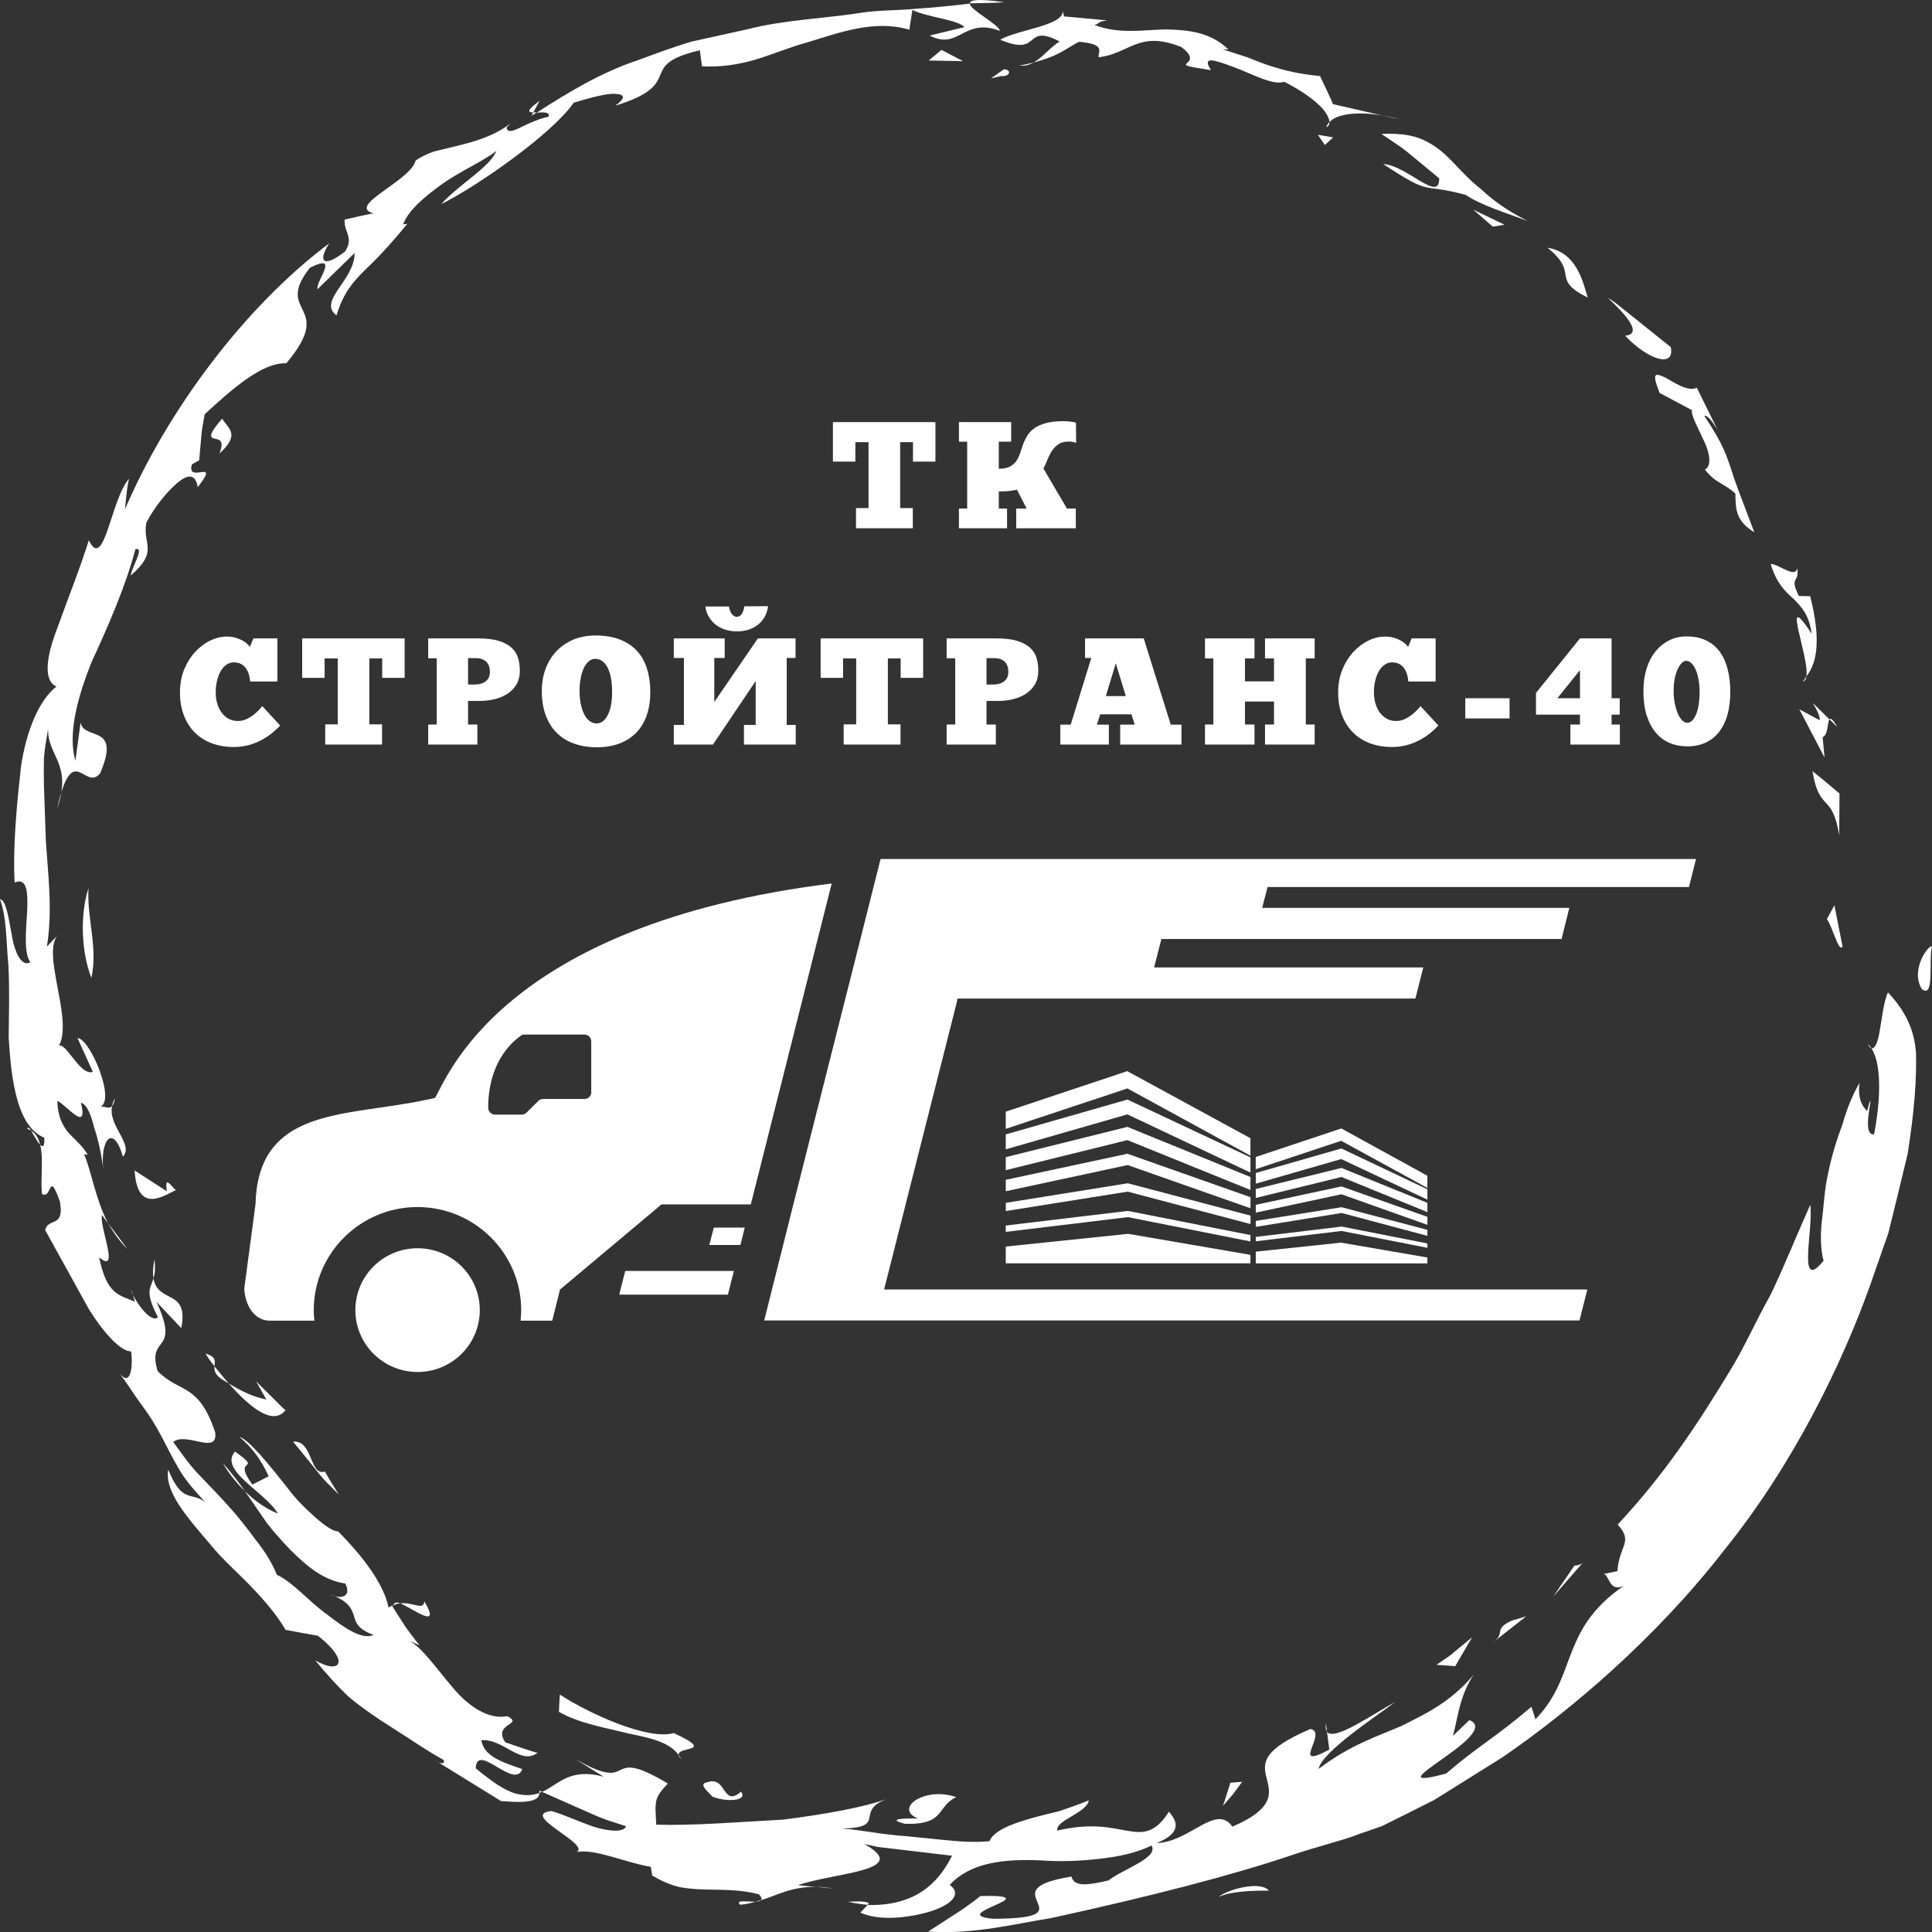 <?xml version="1.0" encoding="UTF-8"?> <svg xmlns="http://www.w3.org/2000/svg" width="287" height="287" viewBox="0 0 287 287" fill="none"><rect x="0" y="0" width="287" height="287" fill="#333333" stroke="none"/><g clip-path="url(#clip0_22_213)"><path d="M4.628 167.974C4.993 168.604 5.516 169.61 5.971 170.021C5.716 169.117 5.344 168.391 4.628 167.974Z" fill="white"></path><path d="M78.966 17.181L79.751 16.701H79.214L78.959 17.181H78.966Z" fill="white"></path><path d="M79.221 16.701L80.157 14.983C78.139 16.448 78.429 16.695 79.221 16.701Z" fill="white"></path><path d="M16.06 181.703C16.859 183.107 17.789 184.435 18.918 185.524L16.06 181.703Z" fill="white"></path><path d="M16.659 164.31C16.845 164.098 16.976 163.755 17.073 163.16C16.845 163.536 16.735 163.933 16.659 164.31Z" fill="white"></path><path d="M113.056 282.248C112.781 282.332 112.519 282.416 112.257 282.493C112.643 282.479 112.918 282.402 113.056 282.248Z" fill="white"></path><path d="M125.99 282.515C127.037 282.754 127.96 282.871 128.876 282.96L129.075 282.741C128.621 282.35 126.878 282.46 125.997 282.515H125.99Z" fill="white"></path><path d="M121.217 280.282L123.786 280.549C122.863 280.381 122.016 280.303 121.217 280.282Z" fill="white"></path><path d="M197.125 257.219L196.96 256.014C196.877 256.603 196.946 256.98 197.125 257.219Z" fill="white"></path><path d="M109.93 282.946C110.742 282.898 111.5 282.713 112.257 282.494C111.052 282.529 109.193 282.166 109.93 282.946Z" fill="white"></path><path d="M4.05 167.672C4.291 167.741 4.449 167.864 4.635 167.98C4.38 167.576 4.167 167.351 4.05 167.672Z" fill="white"></path><path d="M19.765 192.372L19.71 192.146C19.283 191.228 19.401 191.605 19.765 192.372Z" fill="white"></path><path d="M144.082 0.493C145.79 0.445 147.505 0.452 149.227 0.336C145.301 -0.219 144.089 -0.02 144.082 0.493Z" fill="white"></path><path d="M70.667 262.656C70.894 258.733 76.397 265.964 77.595 262.8C74.372 261.705 71.886 260.849 71.507 258.507C74.841 258.274 77.313 262.314 79.868 260.369C79.82 260.486 75.068 258.822 75.068 258.822C73.098 255.946 77.953 256.247 75.35 254.932C72.65 255.494 69.641 253.549 67.285 250.721C64.889 247.927 62.788 244.839 60.812 243.743L62.327 244.414C62.327 244.414 61.218 243.058 60.206 241.627C59.255 240.141 58.305 238.649 58.305 238.649C58.305 238.539 58.401 238.546 58.415 238.464C58.181 238.559 57.947 238.642 57.713 238.799C57.058 235.437 54.111 231.417 50.233 227.494C49.469 227.48 48.319 226.692 46.962 225.508C45.612 224.316 43.987 222.782 42.672 220.982C39.896 217.489 37.072 213.956 35.544 213.422C37.382 215.024 38.643 216.565 39.917 219.297L37.493 220.536C34.29 216.181 39.311 218.804 34.91 215.62C32.458 218.448 39.4 221.618 41.287 224.844C39.813 224.275 38.092 223.193 36.377 221.516C37.465 223.097 38.553 224.666 39.607 226.193C40.736 227.658 41.955 229 43.154 230.253C45.619 232.691 48.071 234.773 51.287 235.225C52.334 237.238 50.53 237.656 49.056 236.82C54.648 239.025 50.66 241.093 55.516 242.88C53.808 243.606 51.342 241.97 48.691 239.909C45.929 237.964 43.56 235.053 41.129 233.937C40.399 232.13 39.345 230.459 38.078 228.87C36.852 227.24 35.592 225.535 34.139 223.947C32.706 222.337 31.17 220.756 29.662 219.181C28.126 217.619 26.942 215.846 25.73 214.202C27.699 212.634 32.389 216.243 31.969 212.785C29.483 205.321 26.659 207.012 23.409 203.664C21.77 198.227 26.866 201.219 23.244 193.392L26.928 197.295C28.099 191.386 23.464 193.741 22.796 189.914C22.369 191.42 21.446 191.804 23.464 195.666C22.507 196.604 20.482 193.83 19.759 192.386C19.759 192.386 20.027 193.392 20.055 193.379C17.768 192.358 15.881 192.434 14.731 186.791C17.92 189.393 14.669 182.08 15.158 180.484C15.117 180.498 16.053 181.717 16.053 181.717C14.146 178.074 13.553 173.849 12.486 171.459L13.044 171.555C12.245 170.172 11.143 169.329 10.158 168.261C9.277 167.172 8.581 165.844 8.512 163.55C9.621 163.872 13.209 168.569 12.018 163.81C12.837 164.016 13.492 165.44 13.939 167.35C14.587 169.227 15.096 171.603 15.358 173.794C14.821 169.377 16.804 166.796 18.264 171.829C19.931 169.973 16.012 167.282 16.653 164.303C16.136 164.906 15.323 164.146 14.752 164.461C17.383 163.851 13.409 154.265 11.515 154.21L13.795 159.229C11.715 159.969 9.304 153.532 8.416 155.778C9.793 154.34 9.38 150.848 8.657 147.28C8.01 143.712 7.176 140.042 8.815 138.679L6.97 140.61C7.844 135.057 7.128 129.955 6.804 124.717C6.715 122.08 6.618 119.437 6.529 116.732C6.501 115.37 6.494 113.98 6.529 112.576C6.646 111.186 6.887 109.782 7.135 108.351C7.135 112.466 10.771 113.473 8.485 120.115C10.806 109.768 12.603 117.698 14.883 114.863C18.051 107.454 12.5 110.083 11.97 107.344L11.198 113.028C10.069 109.056 11.439 103.756 13.622 98.312C16.102 92.93 18.622 87.192 20.124 81.563C21.515 81.289 19.69 83.946 19.407 85.507C23.65 81.85 21.136 80.871 21.735 77.66C22.954 75.283 24.862 72.983 26.356 71.723C27.865 70.463 29.035 70.305 29.373 72.373C32.913 67.854 27.644 72.044 28.505 68.977L29.586 68.381C29.586 68.381 29.738 66.655 29.896 64.93C29.958 64.046 30.096 63.204 30.22 62.581C30.33 61.951 30.413 61.526 30.413 61.526C34.283 57.979 38.918 53.782 42.527 53.973C49.986 45.126 40.557 46.722 46.039 39.771C50.674 37.457 46.776 41.915 47.182 42.949L52.678 37.587C52.678 41.689 47.141 44.661 49.992 46.859C51.005 43.483 52.451 41.867 54.145 40.182C55.888 38.525 57.74 36.628 60.502 33.252L59.882 33.328C60.653 31.239 63.098 29.185 65.798 27.254C68.518 25.343 71.755 23.974 73.746 22.419C72.802 24.816 68.016 27.521 65.55 30.315C70.598 27.849 81.969 19.982 85.226 15.257C86.796 14.791 89.262 14.045 90.894 13.935C92.561 13.901 93.311 14.305 91.397 15.702C102.175 12.374 94.207 9.744 103.965 7.471L104.282 9.854C107.133 10.005 109.744 9.58 112.271 8.84C114.792 8.08 117.237 7.033 119.764 6.341C124.764 4.828 129.854 2.883 135.081 4.41L135.535 1.486C137.849 2.595 142.402 2.945 143.256 4.033L138.097 5.28C142.457 7.553 143.166 2.513 148.524 4.588C148.524 3.705 144.089 1.5 144.068 0.534C141.279 0.877 138.51 1.137 135.735 1.328C132.966 1.582 130.177 1.486 127.436 1.972C121.954 2.794 116.328 2.972 110.907 4.376L102.698 6.183C100.012 6.985 97.382 7.978 94.737 8.95C89.379 10.717 84.489 13.668 79.737 16.729C80.667 16.681 81.755 16.592 81.493 17.338C80.247 17.571 78.656 18.276 77.451 18.865C76.259 19.475 75.343 19.797 75.261 18.934L75.846 18.331C73.491 20.146 70.736 20.968 68.133 21.611C66.824 21.933 65.578 22.234 64.455 22.508C63.381 22.892 62.451 23.323 61.735 23.871C61.025 26.863 51.28 30.65 55.543 31.705C55.488 31.616 51.198 32.622 51.198 32.622C51.046 34.451 52.616 35.266 51.273 37.34C48.112 39.84 47.1 38.943 48.904 36.149C36.349 45.571 24.883 60.931 18.56 75.674C18.56 75.674 18.677 74.523 18.794 73.373C18.912 72.216 19.166 71.12 19.166 71.12C16.467 74.153 15.489 85.007 13.188 80.262C12.018 84.103 10.014 89.102 8.498 93.348C6.859 97.545 6.405 101.14 8.388 101.983C5.861 103.927 3.919 108.454 3.113 113.911C2.514 119.41 1.887 125.614 2.176 131.099C4.022 130.305 4.16 132.537 4.036 135.331C3.884 138.125 3.485 141.514 4.511 142.938C3.223 143.712 2.163 141.466 1.763 138.96C1.281 136.461 0.93 133.708 0 133.578C1.04 136.481 0.895 139.836 1.247 143.37C1.439 146.896 1.322 150.615 1.295 154.141C1.687 161.146 2.727 167.412 6.584 169.014C6.639 170.363 6.364 170.446 5.971 170.055C6.488 172.13 5.999 175.184 6.233 177.355C7.755 178.266 7.162 173.63 8.891 178.471C9.642 182.484 7.156 180.813 6.708 182.724C8.657 186.243 11.122 190.722 13.223 194.515C15.516 198.158 17.961 200.774 19.49 200.753C19.766 203.13 19.38 206.074 17.768 204.013C18.698 205.287 19.469 206.403 20.117 207.409C20.819 208.389 21.425 209.245 21.983 210.012C23.037 211.58 23.739 212.888 24.428 214.216C25.117 215.544 25.785 216.893 26.763 218.53C27.741 220.167 29.318 221.892 31.439 224.2C28.836 220.721 27.472 224.323 24.986 218.318C24.442 221.659 27.789 225.371 31.363 229.568C33.106 231.712 35.344 233.636 37.313 235.697C39.297 237.751 41.101 239.874 42.431 242.12L47.231 242.997C52.01 246.715 50.667 248.879 46.838 246.647C48.512 248.715 50.116 250.44 51.652 251.926C53.264 253.337 54.889 254.419 56.439 255.48C58.009 256.494 59.517 257.466 61.06 258.452C62.575 259.472 64.152 260.458 65.908 261.458C66.142 261.979 65.55 262.218 64.462 261.397L74.427 267.546C75.75 267.607 80.157 268.183 80.123 266.347C79.145 266.703 78.008 266.82 76.459 266.395C74.937 265.923 73.112 264.711 70.674 262.684L70.667 262.656Z" fill="white"></path><path d="M80.116 266.327L80.529 266.176L80.123 265.991C80.164 266.135 80.123 266.217 80.116 266.327Z" fill="white"></path><path d="M22.941 187.079C22.7 188.284 22.693 189.188 22.796 189.907C22.989 189.27 23.113 188.469 22.941 187.079Z" fill="white"></path><path d="M183.069 271.346C180.631 267.868 176.781 273.626 171.816 273.798C176.113 272.072 174.446 270.114 173.648 269.128C171.575 272.394 169.763 272.38 167.38 271.949C164.977 271.517 162.015 270.764 157.071 271.935C156.713 270.422 161.451 269.333 161.74 267.45C160.445 267.977 158.965 268.498 157.443 269.025C155.907 269.408 154.33 269.771 152.883 270.196C149.991 271.031 147.587 272.045 146.981 273.51C144.605 273.736 142.395 273.544 140.335 273.339C138.283 273.133 136.375 272.942 134.585 272.764C130.997 272.524 127.953 271.839 125.101 271.627C132.002 271.483 126.747 269.059 131.844 267.203C128.38 268.463 122.691 269.497 116.355 270.305C110.129 270.634 103.098 271.223 97.485 271.059C97.326 267.648 97.051 267.196 99.213 264.944C89.324 259.027 94.909 266.758 85.329 261.225L89.682 263.937C84.62 262.554 82.995 265.074 80.529 266.19C80.529 266.19 83.621 267.553 86.713 268.922C88.249 269.614 89.792 270.292 91.018 270.641C92.223 271.038 93.022 271.298 93.022 271.298C92.588 272.264 90.364 272.052 88.015 271.305C85.701 270.483 83.187 269.34 81.906 269.032C77.044 269.573 87.816 273.928 85.653 275.14C88.132 274.517 93.153 276.763 96.679 277.317L96.886 278.625C98.325 279.454 99.675 280.05 101.004 280.337C102.347 280.584 103.635 280.659 104.902 280.693C107.443 280.762 109.909 280.659 112.732 281.399C113.166 281.851 113.194 282.111 113.056 282.275C115.315 281.597 117.691 280.2 121.217 280.31L118.552 280.043C123.972 278.139 135.597 277.954 128.393 273.928C128.393 273.928 129.199 274.106 130.397 274.366C131.616 274.51 133.249 274.702 134.874 274.893C138.145 275.277 141.423 275.667 141.423 275.667C139.922 278.598 136.995 283.193 128.882 282.987L127.808 284.124C130.728 285.439 135.136 284.864 138.187 283.953C141.258 282.974 142.98 281.392 141.086 280.002C144.116 276.701 149.075 276.105 154.695 276.366C157.511 276.571 160.438 276.461 163.262 276.133C166.086 275.825 168.806 275.27 171.065 274.154C172.153 275.996 166.898 277.598 164.681 279.337C161.726 280.022 159.571 280.385 159.164 278.762C152.835 279.803 153.545 281.227 154.116 282.583C154.681 283.898 155.039 285.014 147.553 285.035C140.294 284.37 156.292 281.419 145.659 281.652C145.659 281.652 143.793 283.158 141.844 284.37C139.867 285.651 137.884 286.932 137.884 286.932C144.709 287.397 150.824 285.761 156.175 284.925C170.962 281.7 183.152 278.536 191.684 275.653C195.934 274.202 199.467 273.421 201.739 272.503C204.06 271.695 205.321 271.257 205.321 271.257C205.321 271.257 207.166 270.333 210.403 268.724C211.209 268.32 212.097 267.868 213.068 267.375C213.991 266.799 214.99 266.176 216.057 265.512C218.185 264.177 220.589 262.67 223.213 261.034C233.392 254.049 246.036 243.284 256.119 230.287C266.463 217.482 273.653 202.527 277.771 191.03C278.784 188.14 279.707 185.49 280.526 183.141C281.118 180.724 281.635 178.622 282.062 176.882C282.902 173.411 283.377 171.432 283.377 171.432C284.452 164.7 284.713 160.044 284.624 156.442C284.362 152.827 282.999 150.142 280.457 147.424C279.831 148.745 279.548 151.389 279.197 153.347C278.873 155.312 278.164 156.538 277.482 155.121C279.287 156.682 279.679 161.77 278.398 168.501C276.401 168.795 278.412 162.167 277.696 163.81L277.365 165.056C276.47 164.187 275.96 162.92 276.229 160.873C275.203 162.605 274.342 164.748 273.681 167.077C272.813 169.371 272.062 171.836 271.566 174.308C271.002 176.759 270.926 179.293 270.623 181.477C270.395 183.675 270.464 185.689 270.891 187.277C266.862 192.276 269.459 182.292 268.908 178.998C266.759 183.785 265.003 188.229 263.02 192.338C260.774 196.323 259.066 200.336 256.746 204.027C252.214 211.45 247.448 218.824 240.306 226.473C242.696 229.075 240.534 229.534 240.265 233.396L238.109 233.841C239.198 233.595 238.846 237.56 242.283 234.875C231.443 241.661 234.604 248.715 228.089 255.405L227.497 253.542C221.836 258.363 219.79 259.198 214.818 263.465C202.972 266.621 223.482 257.569 218.275 255.521L215.837 257.863C216.533 255.357 216.808 251.865 218.922 248.783C215.341 252.994 211.712 254.604 208.199 256.384C204.542 257.973 200.658 259.157 195.886 262.766C196.34 260.198 205.018 254.583 207.208 252.864C203.868 254.665 198.158 258.726 197.125 257.247L197.47 259.904C191.43 263.156 197.346 257.356 194.673 256.836C187.477 259.924 187.58 261.883 188.138 264.081C188.64 266.142 189.646 268.525 183.069 271.353V271.346Z" fill="white"></path><path d="M33.071 217.311C34.104 219.071 35.247 220.399 36.391 221.509C35.351 220.071 34.276 218.653 33.071 217.311Z" fill="white"></path><path d="M58.422 238.464C58.78 238.306 59.125 238.203 59.476 238.176C58.911 237.964 58.539 238.039 58.422 238.464Z" fill="white"></path><path d="M63.043 237.895C62.871 239.292 61.39 237.971 59.476 238.176C61.466 239.059 65.605 242.202 63.043 237.895Z" fill="white"></path><path d="M271.38 136.543C272.165 137.467 273.157 141.631 273.708 140.603L272.503 134.475L271.38 136.543Z" fill="white"></path><path d="M273.212 124.059L273.261 117.89C273.261 117.89 272.262 117.041 271.256 116.191C270.265 115.356 269.239 114.555 269.239 114.555C270.306 120.848 272.159 117.629 273.212 124.059Z" fill="white"></path><path d="M271.773 106.851L272.93 108.002C272.255 106.831 271.952 106.632 271.773 106.851Z" fill="white"></path><path d="M270.306 106.988L267.296 105.372L271.036 112.528L270.754 109.481C271.601 109.227 271.435 107.248 271.773 106.865L269.294 104.434C269.679 105.078 270.464 106.413 270.299 106.995L270.306 106.988Z" fill="white"></path><path d="M268.35 100.483C268.164 100.729 268.033 101.017 267.82 101.222C268.13 101.188 268.288 100.907 268.35 100.483Z" fill="white"></path><path d="M266.987 84.295C266.842 86.116 264.163 83.733 263.04 83.781C263.929 86.76 265.265 87.91 266.525 89.047C267.655 90.225 268.75 91.362 269.128 94.135C264.397 86.979 268.791 97.518 268.35 100.483C270.031 98.271 270.471 94.827 268.908 88.568L267.221 88.534C265.733 85.521 267.365 86.733 266.973 84.302L266.987 84.295Z" fill="white"></path><path d="M246.539 58.37L251.346 60.931C251.153 61.609 252.235 63.54 253.089 65.423C254.011 67.258 254.308 69.299 253.254 69.744C254.962 71.901 256.078 71.729 257.799 73.332C257.799 75.797 257.951 77.433 260.602 79.07C258.502 73.523 257.71 71.531 257.152 69.661C256.505 67.84 256.084 66.094 253.171 61.773C253.729 61.65 254.438 62.752 255.141 63.848L252.069 57.603C250.726 58.233 248.709 56.822 247.359 56.076C245.892 55.411 245.3 55.233 246.532 58.37H246.539Z" fill="white"></path><path d="M241.408 49.872C245.113 53.727 248.846 54.556 248.185 51.556C248.185 51.556 245.864 49.694 243.536 47.831C242.386 46.913 241.236 45.996 240.375 45.304C239.521 44.613 238.86 44.25 238.86 44.25C241.326 46.585 244.191 49.605 241.401 49.872H241.408Z" fill="white"></path><path d="M235.857 44.202C235.155 41.908 234.232 37.477 229.886 36.806C234.742 40.709 230.21 41.394 235.857 44.202Z" fill="white"></path><path d="M205.218 19.906C205.218 19.906 205.782 20.29 206.622 20.851C207.47 21.419 208.599 22.145 209.625 23.049L213.799 26.494C213.833 30.205 209.033 24.57 205.472 24.364C212.917 29.288 210.83 27.083 217.738 28.952C219.852 30.424 223.888 31.698 226.946 32.828C223.757 31.232 221.65 29.65 220.031 28.117C218.303 26.761 217.104 25.412 215.934 24.193C214.756 22.974 213.606 21.885 211.994 21.064C210.424 20.18 208.289 19.749 205.218 19.899V19.906Z" fill="white"></path><path d="M221.767 33.67L223.489 33.382L218.847 31.143L221.767 33.67Z" fill="white"></path><path d="M182.477 7.334C179.756 4.739 176.451 4.43 173.09 4.369C169.681 4.458 166.155 5.095 162.546 3.698C163.365 3.609 162.842 3.218 164.481 3.033C164.481 3.033 162.883 2.883 161.279 2.732C160.48 2.657 159.681 2.582 159.082 2.527C158.483 2.458 158.083 2.458 158.083 2.458L157.863 1.623C158.014 3.8 151.368 4.348 148.565 5.896C154.791 8.539 151.974 3.342 157.408 6.156C155.962 7.08 154.867 8.532 153.552 9.272C157.367 8.313 158.448 7.135 160.28 6.204C164.44 6.587 163.028 7.642 163.214 8.505C165.569 8.217 166.905 7.279 168.538 6.656C170.163 6.012 172.105 5.642 175.487 6.985C179.481 9.998 172.181 9.258 179.901 10.422C178.482 8.265 180.362 8.888 183.042 9.881C185.734 10.819 188.957 12.743 190.782 12.155C193.413 13.476 195.41 14.955 196.526 16.188C197.601 17.523 197.8 18.591 197.008 18.9C197.91 16.345 203.482 16.455 207.924 17.742L198 15.469C198.055 15.394 196.092 11.299 196.092 11.299C193.207 11.032 190.872 10.504 188.627 9.765C187.504 9.395 186.409 8.97 185.28 8.505C184.123 8.135 182.931 7.745 181.657 7.334H182.477Z" fill="white"></path><path d="M153.552 9.272C152.877 9.436 152.298 9.6 151.444 9.737C152.257 9.84 152.925 9.628 153.552 9.272Z" fill="white"></path><path d="M198.048 20.413L195.769 20.023L196.808 21.536L198.048 20.413Z" fill="white"></path><path d="M148.689 11.292C149.929 11.449 150.425 10.429 149.164 10.271L147.202 11.648L148.689 11.292Z" fill="white"></path><path d="M143.063 9.087L139.86 7.416L137.959 8.984L143.063 9.087Z" fill="white"></path><path d="M32.596 67.381C35.757 64.491 33.918 63.697 33.002 62.191C30.826 64.683 31.239 65.005 31.873 65.156C32.513 65.313 33.395 65.32 32.596 67.381Z" fill="white"></path><path d="M13.581 145.267C14.566 140.665 12.885 136.529 13.147 131.934C11.832 135.981 12.114 141.603 13.581 145.267Z" fill="white"></path><path d="M26.122 176.793C25.199 175.965 24.476 174.602 24.779 176.965L20 173.876C20.392 180.573 24.573 177.464 26.122 176.787V176.793Z" fill="white"></path><path d="M42.403 209.484C42.403 209.484 42.093 209.245 41.707 208.841C41.301 208.437 40.764 207.902 40.227 207.368L38.05 205.204L39.572 207.909C37.486 207.423 36.28 206.875 33.987 205.526C37.086 209.039 40.53 211.86 42.403 209.491V209.484Z" fill="white"></path><path d="M30.55 201.075C30.874 201.685 31.343 202.315 31.859 202.958C31.921 202.144 32.135 201.562 30.55 201.075Z" fill="white"></path><path d="M33.188 205.04C33.505 205.225 33.725 205.355 33.994 205.519C33.25 204.67 32.52 203.808 31.859 202.965C31.811 203.561 31.914 204.28 33.188 205.04Z" fill="white"></path><path d="M43.539 214.154C43.539 214.154 45.178 216.174 46.818 218.195C47.603 219.229 48.464 220.201 49.187 220.865C49.875 221.557 50.33 222.016 50.33 222.016C50.33 222.016 48.202 218.66 48.298 218.592C45.936 219.365 46.542 213.908 43.546 214.154H43.539Z" fill="white"></path><path d="M83.167 251.734C83.167 251.734 83.119 252.385 83.084 253.035C83.057 253.665 83.029 254.295 83.029 254.295C86.025 256.014 90.019 256.678 93.421 257.521C96.892 258.26 99.943 258.842 101.217 261.362C98.945 259 107.285 260.787 100.088 257.445C96.211 258.596 87.182 254.378 83.174 251.734H83.167Z" fill="white"></path><path d="M104.992 264.772C103.724 265.033 105.143 266.108 105.859 266.909C108.208 267.792 111.121 267.443 110.067 266.169C107.271 268.58 107.994 263.677 104.992 264.779V264.772Z" fill="white"></path><path d="M136.389 270.148C134.385 270.093 131.548 270.182 134.427 270.928C140.515 271.1 139.055 268.381 142.05 266.964C137.271 265.313 132.712 268.717 136.389 270.148Z" fill="white"></path><path d="M188.503 280.858C187.194 279.269 182.07 280.796 181.023 281.803C182.635 280.988 185.968 280.823 188.503 280.858Z" fill="white"></path><path d="M184.515 264.69L182.773 264.827L181.685 268.258C181.685 268.258 182.415 267.402 183.145 266.546C183.847 265.649 184.515 264.69 184.515 264.69Z" fill="white"></path><path d="M216.174 247.516L218.681 243.216C218.681 243.216 217.387 244.284 216.099 245.352C215.472 245.914 214.776 246.38 214.253 246.722C213.736 247.071 213.385 247.304 213.385 247.304L216.174 247.516Z" fill="white"></path><path d="M221.994 243.812C221.994 243.812 223.179 242.88 224.363 241.956C224.956 241.49 225.548 241.032 225.989 240.682C226.443 240.354 226.705 240.073 226.705 240.073C226.739 240.128 224.549 240.751 224.549 240.751C221.863 241.997 223.578 242.565 221.994 243.805V243.812Z" fill="white"></path><path d="M235.43 231.794C234.997 232.445 234.425 232.52 233.874 232.581L230.72 237.183L235.43 231.794Z" fill="white"></path><path d="M285.485 146.917C287.441 148.492 286.456 142.425 287 140.603C286.504 140.268 283.722 144.082 285.485 146.917Z" fill="white"></path><path d="M123.731 62.704H138.958V68.573H135.625V65.683H133.717V75.475H135.597V78.474H127.161V75.475H129.02V65.683H127.064V68.573H123.731V62.704Z" fill="white"></path><path d="M148.372 65.615V69.634C149.054 69.634 149.591 69.531 149.984 69.326C150.377 69.127 150.7 68.86 150.941 68.525C151.182 68.196 151.368 67.819 151.506 67.402C151.644 66.977 151.788 66.546 151.947 66.101C152.105 65.656 152.312 65.224 152.553 64.806C152.794 64.382 153.131 64.005 153.572 63.677C154.006 63.341 154.578 63.074 155.287 62.875C155.989 62.67 156.885 62.567 157.973 62.567C158.365 62.567 158.737 62.588 159.075 62.636C159.412 62.684 159.667 62.732 159.832 62.793L159.86 65.799C159.557 65.662 159.206 65.594 158.813 65.594C158.18 65.594 157.67 65.717 157.291 65.957C156.912 66.197 156.596 66.505 156.327 66.888C156.065 67.272 155.838 67.703 155.645 68.175C155.459 68.648 155.246 69.127 155.005 69.607L158.496 75.544H159.812V78.474H150.962V75.544H152.505L151.072 72.743C150.728 72.818 150.363 72.88 149.977 72.928C149.591 72.976 149.164 72.996 148.696 72.996H148.372V75.544H149.598V78.474H142.45V75.544H143.676V65.615H142.45V62.704H150.211V65.615H148.372Z" fill="white"></path><path d="M38.966 104.893L41.618 107.783C41.225 108.2 40.785 108.604 40.302 108.988C39.813 109.371 39.283 109.707 38.712 110.001C38.14 110.296 37.52 110.535 36.852 110.706C36.184 110.878 35.481 110.967 34.745 110.967C33.532 110.967 32.438 110.782 31.453 110.412C30.468 110.042 29.628 109.508 28.932 108.81C28.236 108.111 27.699 107.262 27.314 106.262C26.928 105.256 26.735 104.126 26.735 102.866C26.735 101.572 26.956 100.408 27.389 99.38C27.83 98.346 28.388 97.477 29.07 96.758C29.752 96.046 30.495 95.498 31.301 95.121C32.114 94.745 32.892 94.56 33.629 94.56C34.187 94.56 34.676 94.628 35.096 94.765C35.509 94.895 35.86 95.053 36.15 95.224C36.439 95.395 36.659 95.573 36.818 95.744C36.976 95.915 37.079 96.032 37.127 96.094L37.644 94.834H41.212V101.236H37.148C37.134 100.873 37.072 100.524 36.969 100.182C36.866 99.832 36.714 99.531 36.522 99.264C36.336 98.997 36.094 98.791 35.798 98.634C35.502 98.477 35.151 98.394 34.745 98.394C34.338 98.394 33.966 98.511 33.629 98.744C33.298 98.976 33.016 99.298 32.782 99.702C32.548 100.106 32.369 100.586 32.238 101.127C32.107 101.668 32.045 102.25 32.045 102.866C32.045 103.421 32.114 103.955 32.258 104.468C32.403 104.982 32.61 105.427 32.892 105.817C33.174 106.208 33.519 106.523 33.925 106.755C34.331 106.988 34.813 107.105 35.358 107.105C35.826 107.105 36.273 107.002 36.694 106.79C37.114 106.577 37.486 106.344 37.802 106.077C38.126 105.81 38.388 105.564 38.588 105.331C38.794 105.098 38.918 104.954 38.966 104.893Z" fill="white"></path><path d="M44.889 94.834H60.109V100.695H56.776V97.812H54.868V107.604H56.755V110.604H48.312V107.604H50.172V97.812H48.222V100.695H44.889V94.834Z" fill="white"></path><path d="M63.608 97.785V94.834H70.956C72.272 94.834 73.339 94.964 74.159 95.224C74.978 95.491 75.612 95.84 76.066 96.285C76.521 96.73 76.824 97.237 76.982 97.819C77.141 98.401 77.223 99.011 77.223 99.661C77.223 100.408 77.065 101.065 76.748 101.62C76.431 102.174 75.998 102.64 75.454 103.01C74.909 103.379 74.276 103.66 73.56 103.845C72.836 104.03 72.072 104.126 71.252 104.126H69.531V107.625H70.915V110.604H63.608V107.625H64.875V97.785H63.608ZM70.667 97.764H69.531V101.688H70.55C71.218 101.688 71.755 101.524 72.162 101.202C72.568 100.88 72.774 100.421 72.774 99.819C72.774 99.141 72.588 98.634 72.217 98.285C71.852 97.936 71.335 97.764 70.667 97.764Z" fill="white"></path><path d="M88.614 111.008C87.437 111.008 86.349 110.837 85.35 110.487C84.351 110.145 83.49 109.624 82.774 108.933C82.051 108.241 81.493 107.372 81.094 106.324C80.688 105.276 80.488 104.05 80.488 102.64C80.488 101.421 80.681 100.305 81.066 99.298C81.452 98.292 81.996 97.422 82.705 96.689C83.408 95.963 84.248 95.402 85.219 94.998C86.197 94.601 87.278 94.402 88.456 94.402C89.847 94.402 91.052 94.601 92.072 94.998C93.098 95.402 93.945 95.963 94.62 96.689C95.288 97.422 95.791 98.305 96.114 99.346C96.438 100.38 96.603 101.531 96.603 102.797C96.603 104.078 96.431 105.221 96.08 106.235C95.729 107.255 95.219 108.111 94.537 108.816C93.855 109.522 93.022 110.07 92.03 110.446C91.039 110.823 89.902 111.008 88.614 111.008ZM88.614 107.467C88.979 107.467 89.296 107.351 89.579 107.125C89.861 106.899 90.102 106.584 90.302 106.18C90.508 105.776 90.667 105.283 90.77 104.715C90.873 104.146 90.928 103.503 90.928 102.797C90.928 102.106 90.88 101.462 90.784 100.866C90.68 100.271 90.529 99.757 90.329 99.312C90.123 98.867 89.861 98.511 89.544 98.257C89.227 98.004 88.849 97.874 88.408 97.874C88.063 97.874 87.754 97.99 87.471 98.223C87.189 98.463 86.948 98.791 86.741 99.209C86.541 99.627 86.383 100.134 86.266 100.723C86.149 101.305 86.094 101.948 86.094 102.64C86.094 103.373 86.156 104.037 86.287 104.633C86.418 105.228 86.59 105.735 86.81 106.16C87.03 106.577 87.292 106.899 87.602 107.125C87.912 107.351 88.249 107.467 88.614 107.467Z" fill="white"></path><path d="M101.596 107.693V97.744H100.095V94.834H107.65V97.744H106.107V104.283L112.581 94.834H118.18V97.744H116.865V107.693H118.208V110.604H110.515V107.693H112.257V101.168L105.908 110.604H100.095V107.693H101.596ZM110.584 90.067L114.096 90.047C114.02 90.65 113.855 91.184 113.587 91.649C113.318 92.115 112.987 92.505 112.581 92.82C112.175 93.142 111.699 93.382 111.162 93.546C110.625 93.71 110.06 93.793 109.468 93.793C108.924 93.793 108.387 93.717 107.857 93.567C107.326 93.416 106.851 93.19 106.431 92.882C106.004 92.574 105.646 92.183 105.35 91.718C105.054 91.252 104.861 90.711 104.771 90.095H108.29C108.366 90.574 108.504 90.951 108.717 91.218C108.931 91.492 109.179 91.629 109.468 91.629C109.771 91.629 110.012 91.478 110.198 91.184C110.377 90.889 110.508 90.519 110.584 90.067Z" fill="white"></path><path d="M121.906 94.834H137.133V100.695H133.793V97.812H131.892V107.604H133.772V110.604H125.329V107.604H127.188V97.812H125.239V100.695H121.906V94.834Z" fill="white"></path><path d="M140.625 97.785V94.834H147.98C149.295 94.834 150.356 94.964 151.176 95.224C151.995 95.491 152.629 95.84 153.083 96.285C153.538 96.73 153.848 97.237 154.006 97.819C154.165 98.401 154.24 99.011 154.24 99.661C154.24 100.408 154.082 101.065 153.765 101.62C153.448 102.174 153.014 102.64 152.47 103.01C151.926 103.379 151.293 103.66 150.576 103.845C149.853 104.03 149.089 104.126 148.276 104.126H146.548V107.625H147.932V110.604H140.625V107.625H141.899V97.785H140.625ZM147.684 97.764H146.548V101.688H147.567C148.235 101.688 148.772 101.524 149.178 101.202C149.585 100.88 149.791 100.421 149.791 99.819C149.791 99.141 149.605 98.634 149.24 98.285C148.868 97.936 148.352 97.764 147.684 97.764Z" fill="white"></path><path d="M175.507 107.646V110.604H166.403V107.646H168.558L168.083 106.112H163.434L162.952 107.646H164.722V110.604H157.511V107.646H159.054L162.112 97.744H161.182V94.834H169.901L173.916 107.646H175.507ZM165.748 98.531L164.274 103.407H167.243L165.748 98.531Z" fill="white"></path><path d="M178.999 97.812V94.834H186.354V97.812H184.942V101.216H189.253V97.812H187.917V94.834H195.293V97.812H193.978V107.625H195.293V110.604H187.917V107.625H189.253V104.215H184.942V107.625H186.354V110.604H178.999V107.625H180.245V97.812H178.999Z" fill="white"></path><path d="M211.016 104.893L213.675 107.783C213.282 108.2 212.841 108.604 212.359 108.988C211.87 109.371 211.34 109.707 210.768 110.001C210.197 110.296 209.577 110.535 208.909 110.706C208.241 110.878 207.538 110.967 206.794 110.967C205.589 110.967 204.494 110.782 203.509 110.412C202.525 110.042 201.684 109.508 200.989 108.81C200.293 108.111 199.749 107.262 199.363 106.262C198.978 105.256 198.785 104.126 198.785 102.866C198.785 101.572 199.005 100.408 199.446 99.38C199.88 98.346 200.445 97.477 201.126 96.758C201.808 96.046 202.552 95.498 203.358 95.121C204.164 94.745 204.942 94.56 205.686 94.56C206.243 94.56 206.732 94.628 207.146 94.765C207.566 94.895 207.917 95.053 208.206 95.224C208.489 95.395 208.716 95.573 208.874 95.744C209.033 95.915 209.129 96.032 209.177 96.094L209.701 94.834H213.261V101.236H209.205C209.184 100.873 209.122 100.524 209.019 100.182C208.916 99.832 208.764 99.531 208.578 99.264C208.392 98.997 208.151 98.791 207.855 98.634C207.559 98.477 207.201 98.394 206.794 98.394C206.388 98.394 206.016 98.511 205.686 98.744C205.348 98.976 205.066 99.298 204.832 99.702C204.597 100.106 204.418 100.586 204.288 101.127C204.157 101.668 204.095 102.25 204.095 102.866C204.095 103.421 204.171 103.955 204.315 104.468C204.46 104.982 204.666 105.427 204.949 105.817C205.231 106.208 205.575 106.523 205.982 106.755C206.388 106.988 206.863 107.105 207.407 107.105C207.876 107.105 208.323 107.002 208.75 106.79C209.17 106.577 209.542 106.344 209.859 106.077C210.176 105.81 210.438 105.564 210.644 105.331C210.844 105.098 210.968 104.954 211.016 104.893Z" fill="white"></path><path d="M217.669 106.721V103.722H224.246V106.721H217.669Z" fill="white"></path><path d="M228.172 106.16V102.934L234.707 94.834H239.404V103.722H240.609V106.16H239.404V107.625H240.63V110.604H233.282V107.625H234.707V106.16H228.172ZM231.353 103.722H234.707V99.545L231.353 103.722Z" fill="white"></path><path d="M250.637 110.871C249.686 110.871 248.812 110.7 248.02 110.364C247.228 110.029 246.539 109.515 245.967 108.83C245.389 108.145 244.934 107.289 244.611 106.262C244.287 105.228 244.129 104.023 244.129 102.64C244.129 101.448 244.28 100.353 244.59 99.353C244.9 98.353 245.341 97.497 245.905 96.792C246.477 96.087 247.152 95.532 247.937 95.135C248.729 94.738 249.59 94.539 250.527 94.539C251.629 94.539 252.593 94.731 253.419 95.121C254.246 95.511 254.921 96.073 255.451 96.792C255.981 97.511 256.374 98.381 256.642 99.401C256.904 100.414 257.035 101.544 257.035 102.797C257.035 104.044 256.897 105.167 256.622 106.166C256.339 107.166 255.926 108.015 255.382 108.721C254.838 109.419 254.163 109.953 253.371 110.323C252.579 110.686 251.663 110.871 250.637 110.871ZM250.637 107.378C250.892 107.378 251.14 107.269 251.367 107.05C251.594 106.831 251.787 106.523 251.952 106.125C252.124 105.721 252.248 105.242 252.338 104.68C252.427 104.112 252.476 103.489 252.476 102.797C252.476 102.119 252.421 101.496 252.317 100.935C252.214 100.366 252.069 99.88 251.89 99.469C251.704 99.052 251.491 98.737 251.25 98.511C251.009 98.285 250.754 98.168 250.478 98.168C250.265 98.168 250.051 98.271 249.831 98.483C249.618 98.696 249.418 98.997 249.232 99.38C249.046 99.764 248.901 100.229 248.791 100.784C248.674 101.339 248.619 101.962 248.619 102.64C248.619 103.359 248.681 104.016 248.812 104.598C248.943 105.187 249.101 105.687 249.287 106.098C249.473 106.516 249.693 106.831 249.934 107.05C250.175 107.269 250.41 107.378 250.637 107.378Z" fill="white"></path><path d="M250.899 131.763L251.945 127.6H130.811C126.568 144.52 117.822 178.909 113.525 196.152H234.632L235.802 191.557H131.334L142.085 149.067L142.236 148.334H210.259L211.429 143.712H171.444L172.525 139.487H231.953L231.98 139.46L233.123 134.865H187.497L188.296 131.77H250.899V131.763ZM109.027 188.797L108.69 190.085L108.132 192.324H91.989L92.175 191.557L92.884 188.797H109.027ZM110.632 182.367L109.985 184.942H105.363L106.038 182.367H110.632ZM71.273 194.618C71.273 199.692 67.134 203.808 62.031 203.808C56.928 203.808 52.788 199.692 52.788 194.618C52.788 189.544 56.928 185.428 62.031 185.428C67.134 185.428 71.273 189.544 71.273 194.618ZM64.606 163.098C63.002 163.468 61.466 163.769 60.013 163.988C49.352 165.796 38.291 165.55 37.954 178.909C37.706 180.745 36.508 189.783 36.287 191.406C36.377 193.673 37.644 196.213 40.137 196.186H46.7C46.638 195.666 46.611 195.145 46.611 194.625C46.611 186.168 53.546 179.307 62.017 179.307C70.488 179.307 77.423 186.168 77.423 194.625C77.423 195.145 77.396 195.666 77.334 196.186H82.044V196.159L83.188 191.564L97.76 179.341L98.256 178.909H111.534L123.552 131.243C74.2 137.371 66.308 160.496 64.613 163.098H64.606ZM87.836 162.242C87.836 162.797 87.402 163.256 86.851 163.256H80.688C80.412 163.256 80.164 163.345 79.978 163.529L78.195 165.303C78.008 165.488 77.761 165.577 77.485 165.577H73.539C72.981 165.577 72.52 165.118 72.52 164.563C72.52 156.449 77.664 153.689 77.664 153.689H86.844C87.402 153.689 87.829 154.148 87.829 154.703V162.235L87.836 162.242Z" fill="white"></path><path d="M185.755 169.083L167.504 159.147V159.12L167.477 159.133L167.422 159.12V159.133L149.406 165.139V167.693L167.477 161.687L185.755 171.678V169.083Z" fill="white"></path><path d="M185.755 171.925L167.504 163.351V163.31L167.477 163.351L167.449 163.31V163.351L149.406 168.515V170.733L167.477 165.543L185.755 174.184V171.925Z" fill="white"></path><path d="M185.755 174.849L167.504 167.412V167.398H167.477L149.406 171.897V173.828L167.477 169.364L185.755 176.773V174.856V174.849Z" fill="white"></path><path d="M185.755 177.841L167.553 171.418V171.377L167.511 171.391L167.484 171.377V171.391L149.412 175.26V176.958L167.511 173.068L185.762 179.491V177.841H185.755Z" fill="white"></path><path d="M185.755 180.58L167.553 175.78V175.766L167.511 175.78L149.412 178.683V179.902L167.511 177.019L185.762 181.833V180.587L185.755 180.58Z" fill="white"></path><path d="M185.755 183.47L167.58 179.889H167.504L149.406 182.052V182.997L167.553 180.806L185.755 184.415V183.47Z" fill="white"></path><path d="M185.755 186.408L167.608 183.292H167.553L149.406 185.175V187.668H185.755V186.408ZM212.035 176.472V174.657L199.288 167.652H199.198L186.54 171.87V173.685L199.233 169.466L212.042 176.472H212.035Z" fill="white"></path><path d="M212.042 178.204V176.67L199.295 170.624V170.61H199.24L186.547 174.253V175.835L199.24 172.178L212.049 178.211L212.042 178.204Z" fill="white"></path><path d="M212.042 180.06V178.683L199.295 173.507V173.452L199.267 173.479L199.24 173.452V173.507L186.547 176.622V177.957L199.267 174.842L212.042 180.06Z" fill="white"></path><path d="M212.042 181.957V180.765L199.295 176.252H199.24L186.547 178.978V180.135L199.267 177.41L212.042 181.95V181.957Z" fill="white"></path><path d="M212.042 183.579V182.696L199.295 179.334H199.267L186.547 181.368V182.251L199.295 180.19L212.042 183.586V183.579Z" fill="white"></path><path d="M212.042 185.367V184.716L199.322 182.21H199.295L186.547 183.744V184.394L199.295 182.86L212.042 185.367Z" fill="white"></path><path d="M212.042 186.805L199.322 184.613V184.586H199.295L186.547 185.935V187.674H212.042V186.805Z" fill="white"></path></g><defs><clipPath id="clip0_22_213"><rect width="287" height="287" fill="white"></rect></clipPath></defs></svg> 